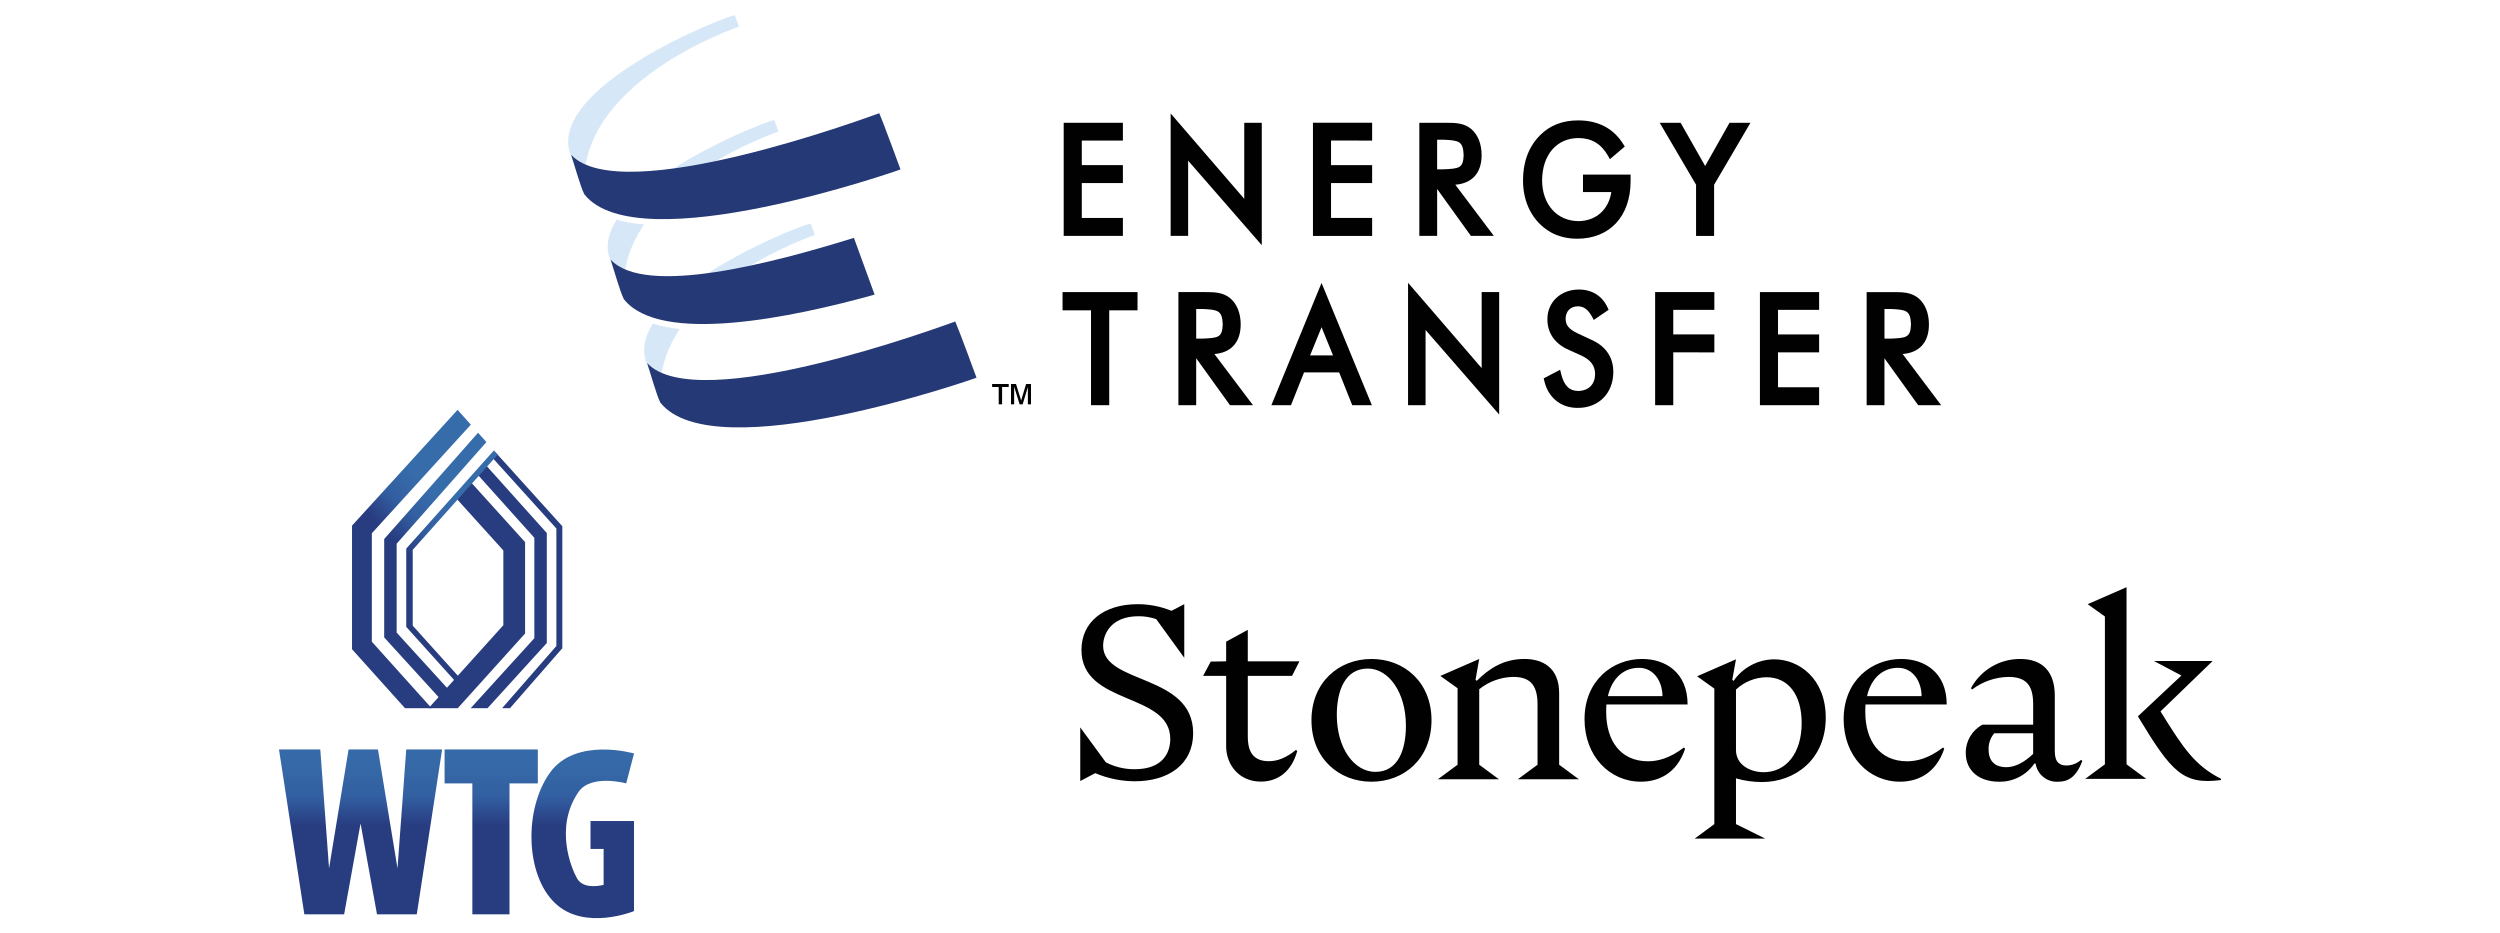 <?xml version="1.0" encoding="UTF-8"?>
<svg id="Layer_1" data-name="Layer 1" xmlns="http://www.w3.org/2000/svg" xmlns:xlink="http://www.w3.org/1999/xlink" viewBox="0 0 268 100">
  <defs>
    <style>
      .cls-1, .cls-2, .cls-3, .cls-4, .cls-5, .cls-6, .cls-7, .cls-8, .cls-9 {
        stroke-width: 0px;
      }

      .cls-1, .cls-9 {
        fill: #010101;
      }

      .cls-10 {
        clip-path: url(#clippath);
      }

      .cls-2 {
        fill: none;
      }

      .cls-3 {
        fill: url(#linear-gradient);
      }

      .cls-4 {
        fill: #273d80;
      }

      .cls-5, .cls-7 {
        fill: #d6e8f8;
      }

      .cls-6 {
        fill: #243975;
      }

      .cls-6, .cls-7, .cls-9 {
        fill-rule: evenodd;
      }

      .cls-8 {
        fill: url(#linear-gradient-2);
      }
    </style>
    <clipPath id="clippath">
      <rect class="cls-2" x="115.804" y="62.511" width="122.288" height="27.952"/>
    </clipPath>
    <linearGradient id="linear-gradient" x1="50.969" y1="57.177" x2="40.05" y2="68.096" gradientUnits="userSpaceOnUse">
      <stop offset="0" stop-color="#376cab"/>
      <stop offset=".221" stop-color="#325fa1"/>
      <stop offset=".433" stop-color="#283c80"/>
    </linearGradient>
    <linearGradient id="linear-gradient-2" x1="48.937" y1="82.029" x2="48.937" y2="97.104" gradientUnits="userSpaceOnUse">
      <stop offset=".001" stop-color="#3669a7"/>
      <stop offset=".221" stop-color="#325fa1"/>
      <stop offset=".433" stop-color="#283c80"/>
    </linearGradient>
  </defs>
  <g>
    <g class="cls-10">
      <path class="cls-1" d="M127.907,78.584c0,3.349-2.637,5.168-6.249,5.168-1.459-.003-2.903-.299-4.246-.87l-1.609.844v-5.748l2.742,3.744c.954.492,2.012.745,3.085.739,3.111,0,3.823-1.872,3.823-3.243,0-5.036-9.521-3.56-9.521-9.545,0-3.006,2.399-4.905,6.038-4.905,1.239.002,2.466.243,3.612.712l1.371-.712v5.748l-3.003-4.14c-.61-.214-1.252-.321-1.899-.316-3.032,0-3.797,2.004-3.797,3.164-.001,4.167,9.65,2.98,9.65,9.361ZM131.444,79.992v-7.542h-2.469l.818-1.529,1.65-.026v-2.109l2.32-1.267v3.375h5.537l-.791,1.556h-4.745v6.513c0,1.239.316,2.637,2.241,2.637.949,0,1.846-.343,2.926-1.213l.131.131c-.659,2.373-2.241,3.27-3.903,3.27-2.319 0-3.716-1.793-3.716-3.796ZM140.589,77.208c0-4.062,2.926-6.566,6.434-6.566,3.534,0,6.434,2.505,6.434,6.566,0,4.087-2.9,6.592-6.434,6.592-3.507-0-6.434-2.505-6.434-6.592ZM150.714,77.787c0-3.559-1.846-6.117-4.087-6.117-2.426,0-3.322,2.347-3.322,4.984,0,3.56,1.872,6.091,4.14,6.091,2.399,0,3.269-2.32,3.269-4.957ZM169.253,83.535h-6.539l2.109-1.556v-6.513c0-2.321-1.081-2.901-2.61-2.901-1.326.023-2.606.487-3.639,1.319v8.095l2.109,1.556h-6.539l2.109-1.556v-8.2l-1.846-1.319,4.166-1.819-.396,2.215.131.131c1.319-1.318,2.874-2.347,5.116-2.347,1.846,0,3.718.844,3.718,3.665v7.673l2.111,1.556ZM180.516,80.134l.131.131c-.923,2.742-2.953,3.533-4.747,3.533-3.349,0-6.038-2.742-6.038-6.698,0-4.166,3.033-6.46,6.17-6.46,2.479,0,4.878,1.424,4.878,4.878h-8.701c-.026.262-.026.528-.026.817,0,3.057,1.529,5.274,4.483,5.274,1.054.001,2.32-.315,3.849-1.475ZM172.368,74.623h5.852c-.027-1.66-.976-3.033-2.533-3.033-1.605,0-2.871,1.081-3.319,3.033h0ZM186.097,83.441v4.905l3.138,1.555h-7.568l2.109-1.555v-14.529l-1.846-1.319,4.167-1.819-.396,2.189.131.131c.987-1.435,2.609-2.301,4.351-2.32,2.69,0,5.537,2.083,5.537,6.249,0,4.535-3.349,6.908-6.829,6.908-.945 0-1.886-.132-2.794-.395ZM186.097,73.92v6.487c0,1.556,1.477,2.373,2.979,2.373,2.347,0,4.062-1.978,4.062-5.274,0-3.057-1.45-4.905-3.77-4.905-1.217.016-2.384.487-3.271,1.321l-0-.002ZM208.293,80.134l.131.131c-.923,2.742-2.953,3.533-4.747,3.533-3.349,0-6.038-2.742-6.038-6.698,0-4.166,3.032-6.46,6.17-6.46,2.479,0,4.878,1.424,4.878,4.878h-8.701c-.026.262-.026.528-.026.817,0,3.057,1.529,5.274,4.483,5.274,1.054.001,2.321-.315,3.849-1.475h-0ZM200.145,74.623h5.852c-.027-1.66-.976-3.033-2.533-3.033-1.605,0-2.871,1.081-3.319,3.033h0ZM223.227,81.585c-.659,1.714-1.503,2.215-2.584,2.215-1.194.081-2.249-.768-2.426-1.951h-.131c-.856,1.249-2.283,1.983-3.797,1.951-2.109,0-3.56-1.16-3.56-3.085-.016-1.267.676-2.436,1.793-3.033h5.432v-2.215c0-2.083-.818-2.901-2.664-2.901-1.402.027-2.759.498-3.876,1.345l-.131-.131c1.048-1.948,3.088-3.156,5.3-3.138,2.373,0,3.691,1.371,3.691,3.931v5.959c0,1.239.554,1.529,1.267,1.529.575-.009,1.127-.224,1.556-.607l.131.13ZM217.953,80.82v-2.215h-4.166c-.421.489-.638,1.122-.607,1.767,0,1.424.923,1.872,1.872,1.872.923,0,1.872-.448,2.9-1.424ZM227.967,81.935l2.109,1.556h-6.539l2.109-1.556v-15.849l-1.846-1.319,4.166-1.819 0,18.987ZM238.094,83.489v.131c-4.087.528-5.3-.844-8.912-6.829l4.666-4.377-2.953-1.556h6.302l-5.59,5.406c2.479,4.008,3.693,5.802,6.488,7.225l-0.0 0Z"/>
    </g>
    <g>
      <g>
        <g>
          <polygon class="cls-4" points="56.289 67.912 56.289 58.116 56.288 58.116 56.289 58.115 50.336 51.532 48.783 53.282 53.959 59.008 53.959 67.02 45.937 75.921 49.068 75.921 56.287 67.912 56.289 67.912"/>
          <polygon class="cls-4" points="58.618 68.933 58.618 57.142 58.618 57.142 58.618 57.142 52.01 49.779 51.064 50.725 57.281 57.651 57.281 68.417 50.453 75.921 52.259 75.921 58.617 68.933 58.618 68.933"/>
          <polygon class="cls-4" points="60.283 56.414 53.119 48.485 52.692 48.967 59.643 56.656 59.643 69.251 53.821 75.921 54.67 75.921 60.282 69.489 60.283 69.489 60.283 56.414 60.283 56.414 60.283 56.414"/>
        </g>
        <path class="cls-3" d="M39.86,68.789l6.408,7.131h-2.851l-5.68-6.321h-.001v-13.251h.001l-.001-.001,11.315-12.412,1.422,1.589-10.613,11.643v11.622ZM42.523,58.284l9.62-10.894-.896-1.001-10.061,11.393.001.001h-.001v10.553h.001l6.573,7.208.849-1.051-6.086-6.674v-9.535ZM44.243,58.942l9.108-10.201-.405-.455-9.396,10.524 0.0 0h-0v8.393h0l5.544,6.152.592-.246-5.442-6.039v-8.129Z"/>
      </g>
      <path class="cls-8" d="M47.397,80.34l-2.72,17.677h-4.263l-1.762-9.741-1.762,9.741h-4.263l-2.72-17.677h4.429l.937,12.753,2.095-12.753h3.149l2.095,12.753.937-12.753h3.848ZM57.655,80.34h-9.996v3.638h2.977v14.039h3.982v-14.039h3.037v-3.638ZM64.708,88.013h-1.406v2.995h1.406v3.854c-.893.201-2.276.314-2.856-.709-.576-1.017-2.456-5.434.157-9.248,1.345-1.964,5.12-.927,5.12-.927l.837-3.205s-6.271-1.824-9.04,2.094c-2.769,3.918-2.612,10.919.575,13.95,3.187,3.03,8.465.851,8.465.851v-9.655h-3.259Z"/>
    </g>
  </g>
  <g id="layer1">
    <g id="g4656">
      <path class="cls-1" d="M203.966,37.95c.813-.066,1.489-.331,1.975-.81.571-.562.843-1.378.841-2.373,0-1.195-.411-2.21-1.131-2.804-.771-.631-1.664-.65-2.679-.65-.107-.003-.21-.003-.334,0h-2.532v12.124h1.908v-5.032l3.617,5.032h2.462l-4.129-5.486ZM202.015,36.301v-3.179h.656c1.706.081,2.125.153,2.188,1.665-.057,1.403-.479,1.436-2.188,1.514h-.656Z"/>
      <polygon class="cls-1" points="188.664 43.437 195.01 43.437 195.01 41.514 190.603 41.514 190.603 37.773 195.01 37.773 195.01 35.852 190.603 35.852 190.603 33.216 195.01 33.216 195.01 31.312 188.664 31.312 188.664 43.437"/>
      <polygon class="cls-1" points="177.43 43.437 179.374 43.437 179.374 37.773 183.779 37.774 183.779 35.85 179.374 35.85 179.374 33.219 183.779 33.219 183.779 31.312 177.43 31.312 177.43 43.437"/>
      <path class="cls-1" d="M170.629,36.441l-1.535-.718c-.927-.441-1.248-.878-1.262-1.546.017-.822.519-1.329,1.318-1.343.626.008,1.087.332,1.534,1.144l.168.32,1.594-1.088-.117-.249c-.564-1.246-1.694-1.933-3.088-1.922-1.946.004-3.358,1.366-3.359,3.151-.017,1.514.801,2.67,2.319,3.332l1.313.591c1.042.494,1.47,1.103,1.482,1.996-.017,1.093-.688,1.785-1.831,1.805-.912-.017-1.496-.542-1.82-1.862l-.098-.415-1.764.924.06.251c.412,1.804,1.767,2.915,3.574,2.915h.048c2.239-.004,3.779-1.589,3.782-3.843.014-1.554-.809-2.774-2.316-3.442"/>
      <polygon class="cls-1" points="158.835 39.464 150.943 30.314 150.943 43.437 152.821 43.437 152.821 35.373 160.711 44.436 160.711 31.312 158.835 31.312 158.835 39.464"/>
      <path class="cls-1" d="M141.671,30.331l-.303.734-5.076,12.371h2.102l1.4-3.518h3.763l1.404,3.518h2.102l-5.393-13.106ZM140.441,38.099l1.23-3.021,1.23,3.021h-2.459Z"/>
      <path class="cls-1" d="M130.182,37.95c.814-.063,1.49-.331,1.978-.81.568-.562.842-1.377.842-2.373,0-1.195-.414-2.209-1.131-2.802-.771-.631-1.662-.654-2.683-.654h-2.863v12.125h1.906v-5.035l3.623,5.035h2.464l-4.136-5.486ZM128.232,36.301v-3.179h.657c1.705.081,2.126.156,2.19,1.665-.06,1.406-.476,1.436-2.19,1.514h-.657Z"/>
      <polygon class="cls-1" points="113.906 33.267 116.958 33.267 116.958 43.437 118.91 43.437 118.91 33.267 121.943 33.267 121.943 31.312 113.906 31.312 113.906 33.267"/>
      <polygon class="cls-1" points="182.791 17.796 180.163 13.162 177.921 13.162 181.818 19.804 181.818 25.29 183.752 25.29 183.752 19.805 187.648 13.162 185.406 13.162 182.791 17.796"/>
      <path class="cls-1" d="M169.696,20.586h3.037c-.283,1.898-1.659,3.107-3.524,3.118-2.273-.012-3.878-1.754-3.896-4.36.019-2.775,1.584-4.535,3.896-4.545,1.419.008,2.433.61,3.179,1.919l.195.348,1.592-1.359-.15-.24c-1.056-1.715-2.73-2.57-4.864-2.56-1.621-.003-3.021.524-4.063,1.589-1.23,1.234-1.834,2.879-1.831,4.848-.003,2.42,1.066,4.445,2.938,5.532.775.444,1.75.714,2.866.714h.019c3.448-.003,5.705-2.379,5.711-6.164v-.711h-5.105l-0,1.872Z"/>
      <path class="cls-1" d="M156.008,19.801c.814-.063,1.492-.331,1.983-.81.567-.562.842-1.378.838-2.373,0-1.195-.412-2.209-1.128-2.803-.774-.629-1.662-.653-2.685-.653h-2.864v12.125h1.91v-5.027l3.619,5.027h2.459l-4.132-5.486ZM154.06,18.152l.001-3.176h.654c1.709.077,2.124.15,2.19,1.662-.057,1.406-.479,1.436-2.19,1.514l-.656-0Z"/>
      <polygon class="cls-1" points="140.748 25.29 147.093 25.29 147.093 23.361 142.687 23.361 142.687 19.623 147.093 19.625 147.093 17.703 142.687 17.703 142.687 15.066 147.093 15.07 147.093 13.159 140.748 13.159 140.748 25.29"/>
      <polygon class="cls-1" points="133.383 21.315 125.494 12.161 125.494 25.287 127.369 25.287 127.369 17.224 135.262 26.285 135.262 13.165 133.383 13.165 133.383 21.315"/>
      <polygon class="cls-1" points="114.028 25.287 120.374 25.287 120.374 23.364 115.968 23.364 115.968 19.625 120.374 19.625 120.374 17.7 115.968 17.7 115.968 15.069 120.374 15.069 120.374 13.162 114.028 13.162 114.028 25.287"/>
      <g id="g4595">
        <g id="g1212">
          <g id="g1214">
            <path id="path1216" class="cls-5" d="M87.354,25.188s-.243-.761-.446-1.222c-.608.045-7.172,2.589-12.167,6.106,1.36-.144,2.79-.37,4.244-.648,4.172-2.818,8.369-4.236,8.369-4.236"/>
          </g>
        </g>
        <g id="g1218">
          <g id="g1220">
            <path id="path1222" class="cls-5" d="M69.974,34.692c-.869,1.405-1.196,2.851-.653,4.279.108.163,1.357,3.913,1.52,4.183-.344-3.003.532-5.631,2.033-7.885-1.056-.11-2.033-.296-2.9-.577"/>
          </g>
        </g>
        <g id="g1230">
          <g id="g1232">
            <path id="path1234" class="cls-5" d="M83.445,14.104s-.246-.759-.45-1.221c-.598.046-7.011,2.525-11.982,5.978,1.368-.151,2.8-.374,4.25-.649,4.111-2.732,8.182-4.107,8.182-4.107"/>
          </g>
        </g>
        <g id="g1236">
          <g id="g1238">
            <path id="path1240" class="cls-5" d="M66.101,23.55c-.897,1.421-1.242,2.89-.691,4.339.107.163,1.355,3.91,1.52,4.181-.353-3.058.566-5.726,2.119-8.007-1.07-.089-2.058-.261-2.949-.513"/>
          </g>
        </g>
        <g id="g1242">
          <g id="g1244">
            <path id="path1246" class="cls-7" d="M61.172,16.644c.11.165,1.357,3.912,1.521,4.183-1.373-11.936,16.514-17.968,16.514-17.968,0,0-.243-.761-.447-1.22-1.062.081-20.332,7.781-17.588,15.005"/>
          </g>
        </g>
      </g>
      <g id="g1254">
        <g id="g1256">
          <path id="path1258" class="cls-9" d="M108.379,43.344v-2.177h.538l.54,1.739h.015l.523-1.739h.528v2.177h-.336v-1.827h-.009l-.55,1.827h-.327l-.574-1.856h-.012v1.856h-.335ZM107.061,43.344v-1.856h-.705v-.321h1.779v.321h-.71v1.856h-.364Z"/>
        </g>
      </g>
      <g id="g4626">
        <g id="g1248">
          <g id="g1250">
            <path id="path1252" class="cls-6" d="M61.226,16.591c.325.976.976,3.368,1.411,4.236,5.759,7.281,33.898-2.66,33.898-2.66,0,0-1.845-5.053-2.281-6.029-1.25.434-27.68,10.237-33.029,4.454"/>
          </g>
        </g>
        <path id="path1210" class="cls-6" d="M69.375,38.919c.325.975.978,3.368,1.411,4.236,5.758,7.279,33.898-2.661,33.898-2.661,0,0-1.847-5.053-2.281-6.028-1.25.433-27.677,10.24-33.029,4.454"/>
        <g id="g1224">
          <g id="g1226">
            <path id="path1228" class="cls-6" d="M93.758,31.584c-8.731,2.431-22.971,5.433-26.881.487-.434-.866-1.089-3.257-1.413-4.236,3.71,4.012,17.518.323,26.075-2.337l2.218,6.086Z"/>
          </g>
        </g>
      </g>
    </g>
  </g>
</svg>